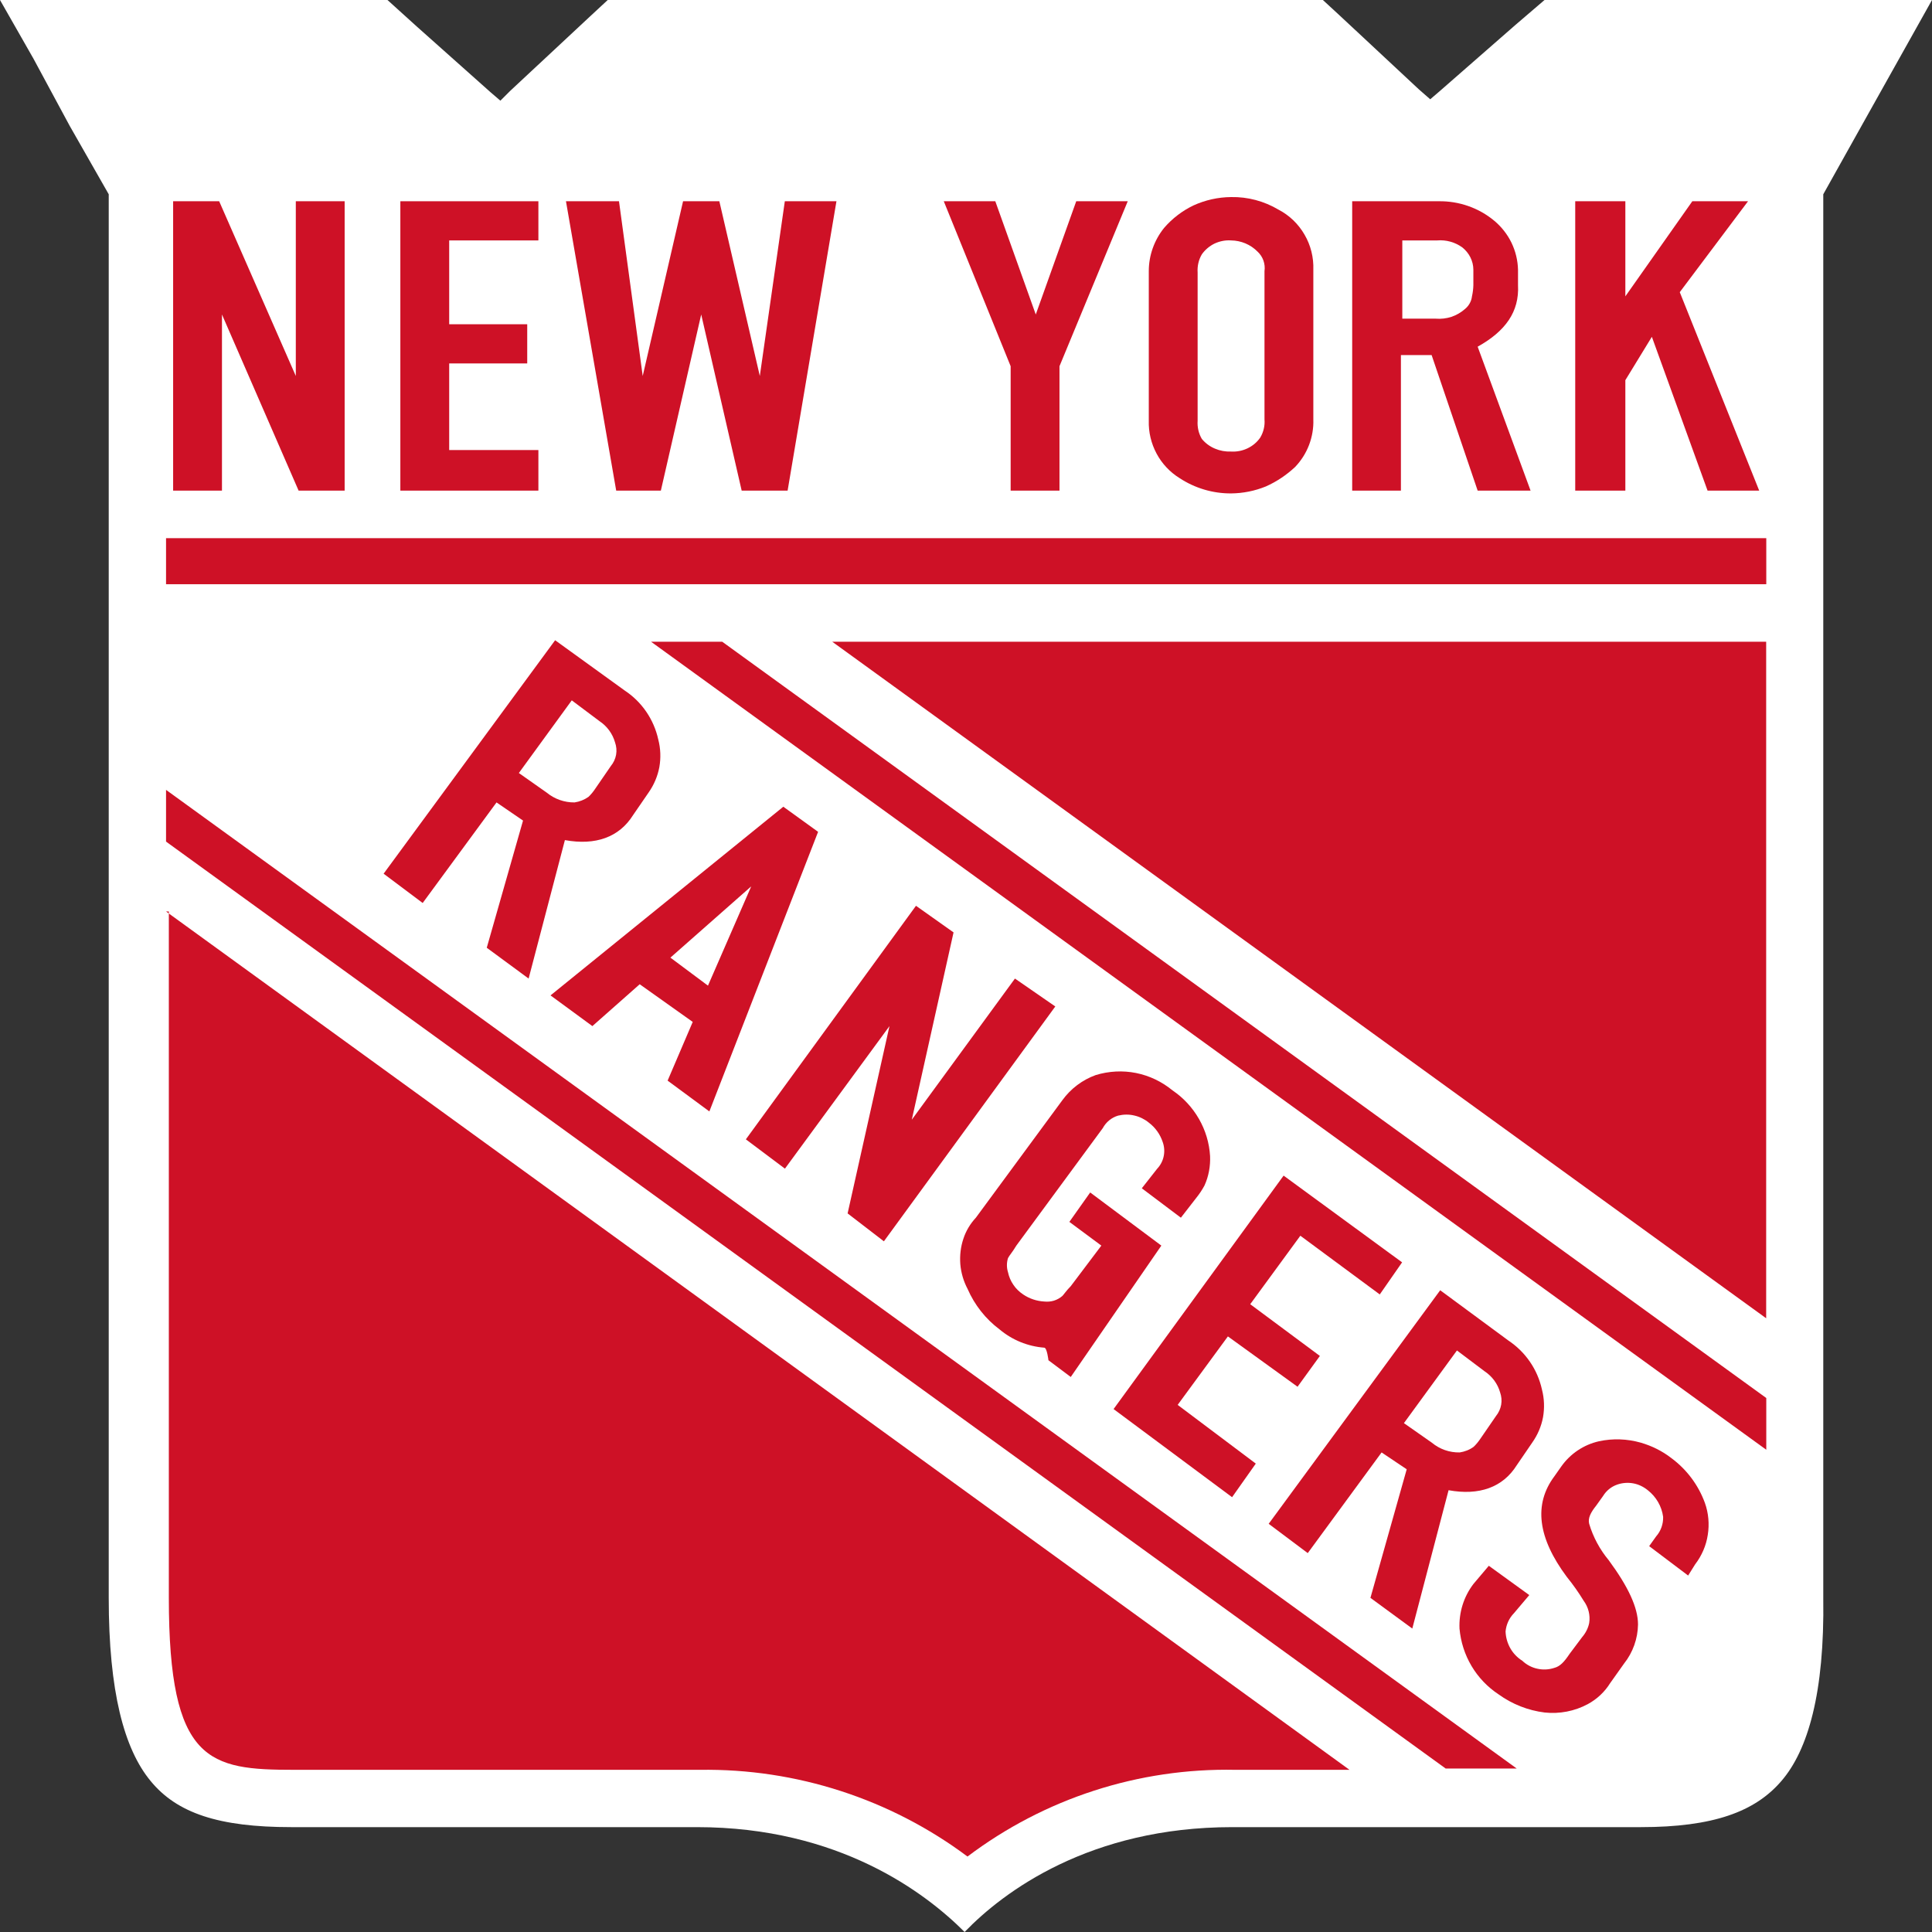 <svg width="18" height="18" viewBox="0 0 18 18" fill="none" xmlns="http://www.w3.org/2000/svg">
<rect x="0" y="0" width="18" height="18" fill="#333333" stroke="none"/>
<g id="rangers">
<g clip-path="url(#clip0)">
<path id="Vector" d="M0.649 1.172L1.013 1.81V14.887C1.013 15.76 1.156 16.294 1.403 16.593C1.649 16.893 2.039 17.023 2.714 17.023H6.494C7.818 17.023 8.623 17.635 8.987 18C9.351 17.622 10.156 17.023 11.48 17.023H15.286C15.961 17.023 16.351 16.88 16.597 16.593C16.844 16.307 17 15.773 16.987 14.887V1.81L17.351 1.159L17.701 0.534L18 0H14.39L14.117 0.234L13.416 0.847L13.325 0.925L13.221 0.834L12.48 0.143L12.325 0H5.662L5.494 0.156L4.753 0.847L4.662 0.938L4.571 0.86L3.883 0.247L3.61 0H0L0.312 0.547L0.649 1.172Z" fill="white"/>
<path id="Vector_2" d="M15.793 14.575L15.728 14.679L15.365 14.405L15.43 14.314C15.474 14.264 15.497 14.199 15.495 14.132C15.482 14.034 15.43 13.945 15.352 13.884C15.313 13.852 15.266 13.829 15.216 13.82C15.166 13.811 15.114 13.815 15.066 13.832C15.012 13.851 14.966 13.888 14.936 13.937L14.871 14.028C14.819 14.093 14.793 14.145 14.806 14.197C14.843 14.321 14.905 14.436 14.988 14.536C15.17 14.783 15.261 14.978 15.261 15.135C15.259 15.267 15.213 15.396 15.131 15.499L15.001 15.682C14.95 15.764 14.878 15.831 14.793 15.877C14.67 15.943 14.53 15.97 14.391 15.955C14.236 15.936 14.088 15.877 13.962 15.786C13.859 15.718 13.773 15.628 13.71 15.522C13.647 15.416 13.609 15.297 13.598 15.174C13.591 15.024 13.637 14.876 13.728 14.757L13.871 14.588L14.248 14.861L14.105 15.03C14.06 15.076 14.033 15.136 14.027 15.2C14.029 15.255 14.044 15.308 14.071 15.356C14.098 15.404 14.137 15.444 14.183 15.473C14.222 15.51 14.271 15.536 14.323 15.547C14.376 15.559 14.431 15.556 14.482 15.539C14.534 15.525 14.572 15.486 14.624 15.408L14.741 15.252C14.773 15.215 14.796 15.17 14.806 15.122C14.812 15.085 14.81 15.048 14.801 15.012C14.792 14.976 14.776 14.943 14.754 14.913C14.707 14.836 14.655 14.762 14.598 14.692C14.326 14.327 14.287 14.015 14.482 13.754L14.546 13.663C14.63 13.544 14.755 13.46 14.897 13.428C15.026 13.4 15.16 13.405 15.287 13.441C15.39 13.471 15.487 13.519 15.572 13.585C15.714 13.69 15.823 13.835 15.884 14.002C15.918 14.097 15.927 14.2 15.911 14.3C15.896 14.4 15.855 14.494 15.793 14.575Z" fill="#CE1126"/>
<path id="Vector_3" d="M11.7 13.636L11.479 13.949L10.375 13.128L11.959 10.953L13.063 11.761L12.855 12.06L12.115 11.513L11.648 12.151L12.297 12.633L12.089 12.92L11.44 12.451L10.972 13.089L11.7 13.636Z" fill="#CE1126"/>
<path id="Vector_4" d="M7.313 10.888L6.949 10.615L8.534 8.439L8.884 8.687L8.495 10.432L9.456 9.117L9.832 9.377L8.235 11.565L7.897 11.305L8.287 9.56L7.313 10.888Z" fill="#CE1126"/>
<path id="Vector_5" d="M6.999 8.258L6.246 8.922L6.596 9.183L6.999 8.258ZM5.96 9.17L5.519 9.56L5.129 9.274L7.298 7.516L7.622 7.75L6.609 10.355L6.22 10.068L6.454 9.521L5.96 9.17Z" fill="#CE1126"/>
<path id="Vector_6" d="M8.976 11.54C9 11.467 9.04 11.401 9.092 11.345L9.898 10.25C9.976 10.143 10.084 10.061 10.209 10.016C10.331 9.979 10.46 9.972 10.585 9.997C10.709 10.022 10.826 10.078 10.924 10.159C11.025 10.227 11.109 10.318 11.17 10.424C11.231 10.53 11.267 10.649 11.274 10.771C11.278 10.865 11.261 10.959 11.222 11.045C11.2 11.086 11.174 11.125 11.144 11.162L11.002 11.345L10.638 11.071L10.781 10.889C10.812 10.856 10.833 10.816 10.842 10.772C10.851 10.729 10.848 10.683 10.833 10.641C10.809 10.568 10.764 10.505 10.703 10.459C10.664 10.427 10.617 10.404 10.568 10.393C10.518 10.381 10.467 10.382 10.417 10.394C10.356 10.412 10.305 10.454 10.274 10.511L9.469 11.605C9.43 11.67 9.404 11.696 9.391 11.722C9.378 11.765 9.378 11.81 9.391 11.852C9.4 11.895 9.417 11.935 9.442 11.971C9.466 12.007 9.498 12.037 9.534 12.061C9.592 12.1 9.659 12.122 9.729 12.126C9.759 12.129 9.79 12.127 9.819 12.118C9.848 12.109 9.875 12.094 9.898 12.074C9.911 12.061 9.937 12.022 9.976 11.983L10.261 11.605L9.963 11.384L10.157 11.11L10.82 11.605L9.976 12.829L9.768 12.673C9.768 12.673 9.755 12.556 9.729 12.556C9.576 12.544 9.431 12.485 9.313 12.386C9.183 12.289 9.08 12.158 9.015 12.009C8.977 11.937 8.954 11.859 8.947 11.778C8.941 11.698 8.95 11.617 8.976 11.54Z" fill="#CE1126"/>
<path id="Vector_7" d="M16.456 13.507L6.066 5.979H6.729L16.456 13.025V13.507Z" fill="#CE1126"/>
<path id="Vector_8" d="M16.455 12.282L7.754 5.979H16.455V12.282Z" fill="#CE1126"/>
<g id="Group">
<path id="Vector_9" d="M14.676 1.875H15.143V2.761L15.767 1.875H16.286L15.65 2.722L16.39 4.571H15.909L15.39 3.138L15.143 3.542V4.571H14.676V1.875Z" fill="#CE1126"/>
<path id="Vector_10" d="M9.273 1.875L9.65 2.93L10.027 1.875H10.507L9.871 3.412V4.571H9.416V3.412L8.793 1.875H9.273Z" fill="#CE1126"/>
<path id="Vector_11" d="M5.767 1.875L5.988 3.503L6.364 1.875H6.702L7.079 3.503L7.312 1.875H7.793L7.338 4.571H6.91L6.533 2.93L6.157 4.571H5.741L5.273 1.875H5.767Z" fill="#CE1126"/>
<path id="Vector_12" d="M3.73 1.875H5.016V2.24H4.185V3.021H4.912V3.386H4.185V4.193H5.016V4.571H3.73V1.875Z" fill="#CE1126"/>
<path id="Vector_13" d="M1.613 1.875H2.042L2.756 3.503V1.875H3.211V4.571H2.782L2.068 2.93V4.571H1.613V1.875Z" fill="#CE1126"/>
<path id="Vector_14" d="M1.547 5.014H16.456V5.443H1.547V5.014Z" fill="#CE1126"/>
<path id="Vector_15" d="M1.547 7.359L14.131 16.477H13.469L1.547 7.841V7.359Z" fill="#CE1126"/>
<path id="Vector_16" d="M1.547 8.492L12.573 16.489H11.508C10.61 16.471 9.732 16.755 9.014 17.297C8.295 16.76 7.418 16.476 6.521 16.489H2.742C1.949 16.489 1.573 16.424 1.573 14.887V8.492H1.547Z" fill="#CE1126"/>
<path id="Vector_17" d="M13.6 13.532C13.646 13.525 13.691 13.508 13.729 13.48C13.754 13.457 13.775 13.43 13.794 13.402L13.937 13.194C13.962 13.163 13.979 13.127 13.986 13.088C13.993 13.049 13.989 13.009 13.976 12.972C13.953 12.892 13.902 12.823 13.833 12.777L13.574 12.582L13.08 13.259L13.34 13.441C13.413 13.502 13.505 13.534 13.6 13.532ZM12.872 13.532L12.184 14.47L11.82 14.197L13.418 12.021L14.054 12.49C14.213 12.596 14.325 12.759 14.366 12.946C14.388 13.03 14.391 13.118 14.376 13.204C14.36 13.29 14.325 13.37 14.275 13.441L14.132 13.65C14.002 13.858 13.781 13.936 13.496 13.884L13.158 15.173L12.768 14.887L13.106 13.689L12.872 13.532Z" fill="#CE1126"/>
<path id="Vector_18" d="M5.353 7.476C5.4 7.469 5.445 7.451 5.483 7.424C5.508 7.4 5.529 7.374 5.548 7.345L5.691 7.137C5.716 7.107 5.733 7.07 5.74 7.032C5.747 6.993 5.743 6.953 5.73 6.916C5.707 6.836 5.656 6.766 5.587 6.72L5.327 6.525L4.834 7.202L5.094 7.385C5.167 7.445 5.259 7.477 5.353 7.476ZM4.626 7.476L3.938 8.413L3.574 8.14L5.172 5.965L5.821 6.434C5.98 6.539 6.092 6.703 6.133 6.89C6.155 6.974 6.158 7.062 6.143 7.147C6.127 7.233 6.092 7.314 6.042 7.385L5.899 7.593C5.769 7.801 5.548 7.879 5.263 7.827L4.925 9.117L4.535 8.83L4.873 7.645L4.626 7.476Z" fill="#CE1126"/>
<path id="Vector_19" d="M13.65 2.878C13.685 2.849 13.709 2.807 13.714 2.761C13.722 2.726 13.726 2.692 13.727 2.657V2.513C13.727 2.473 13.717 2.433 13.699 2.397C13.681 2.361 13.655 2.33 13.624 2.305C13.556 2.256 13.473 2.233 13.39 2.24H13.065V2.969H13.377C13.426 2.973 13.476 2.967 13.523 2.952C13.569 2.936 13.613 2.911 13.65 2.878ZM12.611 1.875H13.403C13.592 1.872 13.777 1.936 13.922 2.057C13.989 2.113 14.044 2.183 14.082 2.261C14.12 2.34 14.141 2.426 14.143 2.513V2.657C14.156 2.904 14.026 3.086 13.767 3.23L14.26 4.571H13.767L13.338 3.308H13.052V4.571H12.598V1.875H12.611Z" fill="#CE1126"/>
<path id="Vector_20" d="M11.47 4.207C11.522 4.21 11.575 4.2 11.623 4.177C11.671 4.154 11.712 4.12 11.742 4.076C11.772 4.025 11.786 3.966 11.781 3.907V2.526C11.786 2.493 11.782 2.459 11.771 2.427C11.76 2.396 11.741 2.367 11.716 2.344C11.651 2.278 11.562 2.241 11.47 2.24C11.417 2.236 11.364 2.247 11.316 2.269C11.269 2.292 11.227 2.327 11.197 2.37C11.167 2.421 11.154 2.48 11.158 2.539V3.92C11.154 3.979 11.167 4.038 11.197 4.089C11.23 4.129 11.272 4.16 11.32 4.18C11.367 4.2 11.418 4.209 11.47 4.207ZM10.703 2.526C10.703 2.379 10.754 2.237 10.846 2.123C10.922 2.035 11.015 1.964 11.119 1.914C11.229 1.864 11.348 1.837 11.47 1.836C11.625 1.833 11.778 1.874 11.911 1.953C12.013 2.006 12.097 2.087 12.154 2.186C12.212 2.285 12.24 2.399 12.236 2.513V3.907C12.239 3.988 12.225 4.07 12.196 4.146C12.167 4.222 12.123 4.291 12.067 4.35C11.987 4.425 11.895 4.487 11.794 4.532C11.691 4.574 11.581 4.596 11.47 4.597C11.299 4.598 11.132 4.548 10.989 4.454C10.899 4.398 10.825 4.319 10.775 4.225C10.725 4.131 10.7 4.026 10.703 3.92V2.526Z" fill="#CE1126"/>
</g>
</g>
</g>
<defs>
<clipPath id="clip0">
<rect width="18" height="18" fill="white"/>
</clipPath>
</defs>
</svg>

